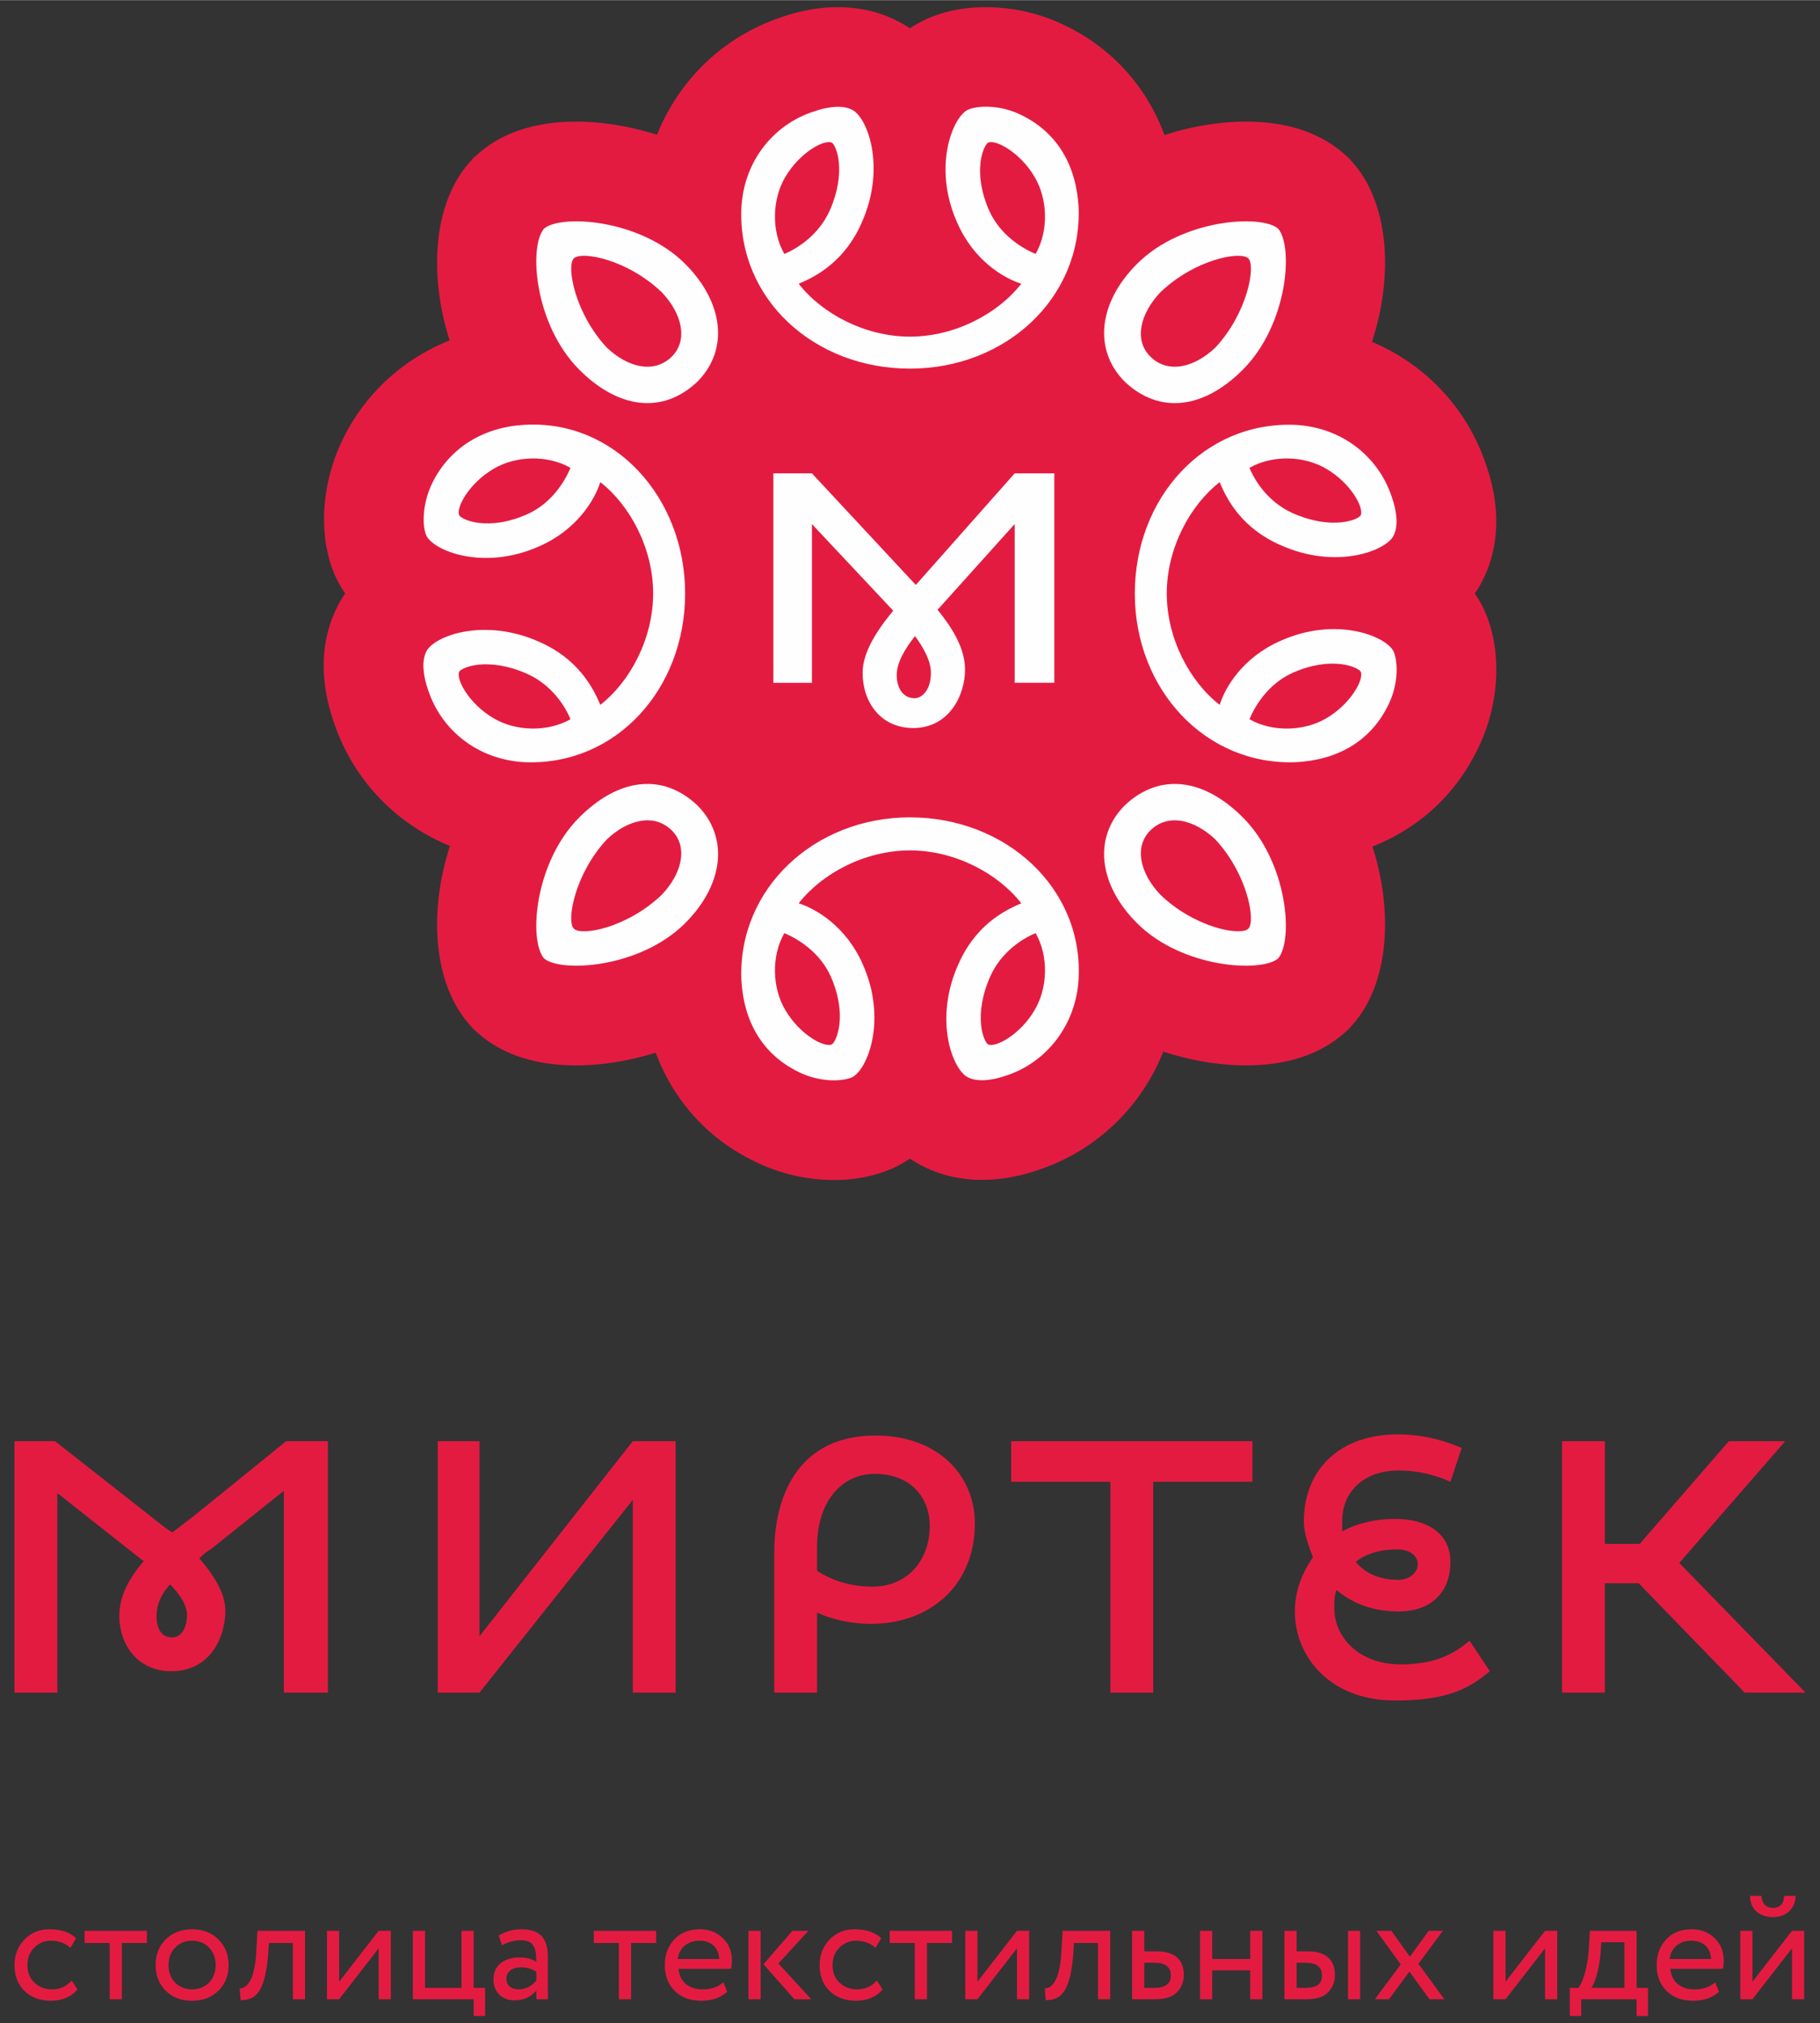 <?xml version="1.0" encoding="UTF-8"?> <svg xmlns="http://www.w3.org/2000/svg" xml:space="preserve" width="204.16" height="226.88" style="shape-rendering:geometricPrecision;text-rendering:geometricPrecision;image-rendering:optimizeQuality;fill-rule:evenodd;clip-rule:evenodd" viewBox="0 0 5401.73 6001.93"><rect x="0" y="0" width="5401.73" height="6001.93" fill="#333333" stroke="none"/><defs><style>.fil0,.fil1{fill:#fefefe;fill-rule:nonzero}.fil0{fill:#e41b41}</style></defs><g id="Слой_x0020_1"><g id="_-283418640"><path d="M1423.07 4275.67h-123.85v746.03h123.85l455.05-572.1v572.1h127.05v-746.03h-127.05l-455.05 578.79zM4763.25 4275.67h-127.24v746.03h127.24v-324.52h100.36l314.54 324.52h180.53l-374.58-384.77 314.34-361.26h-167.13l-264.38 304.46h-103.68zM3001.19 4275.67v120.48h294.49v625.55h127.05v-625.55h294.42v-120.48zM2598.83 4258.93c-230.57 0-300.87 180.61-300.87 347.93v414.82h127.06v-237.53c43.47 20.08 100.36 33.47 160.6 33.47 173.89 0 307.74-113.8 307.74-297.81 0-143.74-110.45-260.89-294.53-260.89zm-9.92 448.3c-73.56 0-127.05-23.41-163.88-46.85v-70.28c0-140.54 76.92-217.42 170.59-217.42 113.82 0 163.89 76.88 163.89 153.81 0 103.69-67 180.74-170.6 180.74zM4361.62 4867.72c-43.36 36.96-100.24 70.28-204.06 70.28-120.32 0-197.32-76.88-197.32-167.25 0-19.96 0-36.8 6.63-53.48 43.6 36.84 103.73 63.57 184.01 63.57 97.05 0 153.89-56.97 153.89-147.19 0-80.36-63.56-127.19-163.88-127.19-60.13 0-113.73 13.31-157.32 36.76v-30.01c0-87.08 63.59-150.57 167.31-150.57 57.01 0 110.5 13.44 153.89 33.49l33.56-100.37c-40.12-16.8-103.6-40.19-190.65-40.19-173.97 0-277.77 107.07-277.77 257.64 0 36.69 13.36 70.09 26.92 107.01-30.36 43.44-53.68 97.04-53.68 160.61 0 133.71 103.76 264.2 297.74 264.2 163.88 0 224.16-40.12 281.05-86.92l-60.32-90.41zm-213.94-270.94c33.33 0 60.21 16.8 60.21 43.44 0 26.84-26.88 46.88-57.01 46.88-56.8 0-100.28-20.04-127.12-53.45 30.28-23.48 70.32-36.87 123.92-36.87zM849.29 4275.67l-264.18 214.12-73.71 56.85-19.93-13.4-328.06-257.56H43.04v746.03h127.17v-592.18l254.25 200.68h3.28c-43.4 50.2-73.55 103.72-73.55 163.96 0 83.73 53.4 163.97 154 163.97 113.77 0 160.53-97.04 160.53-180.65 0-50.2-33.49-103.68-77.09-153.93 10.09-10 20.17-20.08 33.57-26.8l217.33-173.93v598.86h130.65v-746.03H849.29zm-337.9 582.15c-33.51 0-46.72-26.8-46.72-63.65 0-33.47 13.21-63.52 40.12-93.64 30.09 30.12 50.25 63.57 50.25 90.37 0 43.52-20.16 66.92-43.64 66.92zM4408.68 1817.42c-8.59-19.93-19.03-38.95-31.48-56.93 10.38-14.87 19.57-30.74 27.03-47.08 46.77-98.06 48.88-214.29 5.58-337.19-56.57-166.7-179.95-295.74-337.86-362.36 64.19-196.15 51.03-408.73-56.1-530.97l-13.28-15.23-15.46-13.29c-71.85-62.34-169.13-93.91-289.29-93.91-70.88 0-155.62 11.87-241.68 39.8-52.99-143.03-154.4-256.82-292.89-323.94-125.64-62.86-281.76-73.25-398.73-26.41l-7.03 2.85a345.696 345.696 0 0 0-56.73 30.98c-15.11-10.43-31.49-19.45-48.45-27.27-96.73-45.74-215.1-47.55-335.87-4.96-170.52 57.79-301.22 185.45-366.45 348.01-85.52-27.34-169.44-39.06-239.57-39.06-120.29 0-217.58 31.57-289.46 93.91l-15.31 13.29-13.39 15.23c-106.38 121.38-120.09 331.73-57.75 526.75-136.14 54.35-247.96 154.67-314.61 288.28-64.97 129.7-76.29 282.5-29.76 398.92l2.65 6.52c8.67 20.09 19.22 39.27 31.72 57.25-10.54 15.03-19.49 30.69-27.22 47.16-46.77 98.01-48.77 214.44-5.63 337.19 57.32 168.88 183.23 298.76 343.8 364.55-63.42 195.49-49.85 406.88 56.76 528.62l13.43 15.27 15.31 13.44c71.88 62.19 169.4 93.8 289.46 93.8h.11c68.99 0 151.44-11.28 235.55-37.78 53.14 142.06 154.2 255.16 292.3 321.95 73.01 36.49 154.99 55.88 236.75 55.88 58.49 0 113.03-9.85 162.02-29.54l6.98-2.73c19.62-8.52 38.72-18.96 56.62-31.14 15.31 10.47 31.45 19.66 48.33 27.35 96.77 45.67 215.03 47.62 336.14 5.04 171.31-58.14 302.59-187.03 367.47-349.97 87.36 28.67 173.36 40.94 245.13 40.94 120.04 0 217.41-31.61 289.29-93.8l15.46-13.44 13.4-15.27c106.18-121.42 119.94-331.89 57.43-526.95 137.16-53.96 246.44-153.46 311.68-287.96 63.64-127.48 73.72-280.35 26.41-399l-2.81-6.8z" class="fil0"></path><path d="M3129.21 2025.48v-621.5h-117.64l-293.46 331.15-308.34-331.15h-114.46v621.5h114.46v-471.01l241.25 257.04c-50.13 60.78-90.79 124.46-90.79 184.58 0 85.18 52.23 163.58 150.37 163.58 104.63 0 153.58-94.89 153.58-173.31 0-63.41-37.66-123.56-81.47-177.6l228.86-254.3v471.01h117.64zm-415.32 45.74c-32.83 0-52.44-29.3-52.44-68.61 0-35.9 21.99-74.53 54.19-115.75 26.1 35.24 47.31 73.99 47.31 109.23 0 45.83-22.81 75.13-49.06 75.13zM1614.76 677.9c-45.82 52.24-29.41 284.48 104.71 418.72 114.46 114.44 245.42 134 349.84 35.94 94.98-94.93 78.69-235.58-35.85-350.16-134.17-133.92-369.71-147.14-418.7-104.5zm379.43 379.35c-52.27 52.35-130.95 32.81-193.04-26.22-94.85-101.38-120.83-241.99-98.01-264.84 22.86-22.93 160.1 3.28 261.75 101.3 58.84 62.16 78.22 140.74 29.3 189.76zM3031.17 340.85c-58.96-29.46-124.4-29.46-157.06-16.41-45.74 19.65-107.98 170.21-32.58 337.04 49.07 111.3 137.47 163.5 189.64 179.9-68.68 88.26-196.28 156.98-330.37 156.98-134.11 0-261.71-68.72-330.28-156.98 55.47-22.89 137.28-68.6 186.44-179.9 75.08-166.82 16.25-317.39-29.54-337.04-26.23-13.05-68.68-9.73-114.44 6.71-117.67 39.07-206.28 147.06-212.72 287.77-9.81 268.28 215.92 474.36 500.53 474.36 284.49 0 510.23-209.44 500.54-477.68-6.61-124.23-62.36-222.37-170.17-274.76zm-703.23 412.2c-39.3-68.76-36.1-163.53 3.2-229.04 42.54-71.93 114.47-111.16 137.36-101.35 13.04 6.56 45.82 85.09-6.44 202.81-32.94 71.95-95.22 111.26-134.12 127.59zm745.73 0c-39.3-16.34-104.62-55.64-137.37-127.59-52.19-117.72-16.4-196.24-3.32-202.81 22.79-9.8 94.98 29.42 137.44 101.35 39.18 65.51 42.58 160.28 3.25 229.04zM2700.77 2424.67c-284.57 0-510.3 212.62-500.49 480.81 6.44 124.36 62.19 222.45 170.25 274.77 58.59 29.42 124.19 29.42 156.89 16.37 45.79-19.66 107.82-170.09 32.82-336.88-49.12-111.23-137.52-163.5-189.71-179.95 68.56-88.3 196.16-157.05 330.24-157.05 134.12 0 261.72 68.75 330.4 157.05-55.52 22.9-137.36 68.72-186.43 179.95-75.32 166.78-16.37 317.22 29.41 336.88 26.11 13.05 68.68 9.8 114.44-6.44 117.94-39.34 206.16-150.57 212.76-287.97 13.05-268.28-216.04-477.53-500.57-477.53zm-235.59 471.01c52.32 117.75 16.38 196.27 3.32 202.88-22.89 9.84-94.82-29.53-137.35-101.49-39.3-65.44-42.51-160.22-3.21-228.89 38.91 16.33 104.63 55.55 137.24 127.51zm605.24 101.38c-42.46 71.96-114.66 111.34-137.44 101.49-13.08-6.6-45.78-85.13 6.49-202.88 32.74-71.96 94.9-111.19 134.2-127.51 39.33 68.67 35.93 163.45-3.25 228.89zM4136.81 1933.94c-19.65-45.82-170.13-107.94-336.91-32.7-111.39 49.11-163.63 137.48-179.92 189.67-88.38-68.63-157.05-196.27-157.05-330.39 0-134.04 68.67-261.64 157.05-330.41 22.86 55.76 68.53 137.48 179.92 186.51 166.77 75.28 317.26 16.34 336.91-29.45 13.05-26.19 9.89-68.64-6.4-114.4-39.45-117.83-147.33-206.16-287.97-212.69-268.28-9.92-474.31 215.89-474.31 500.43 0 284.64 209.36 510.33 477.52 500.61 124.31-6.6 222.4-62.24 274.95-170.22 29.27-58.76 29.27-124.27 16.22-156.97zm-199.55-542.95c71.97 42.45 111.19 114.54 101.5 137.27-6.64 13.08-85.1 45.86-202.81-6.52-72.03-32.66-111.31-94.74-127.55-134.04 68.59-39.3 163.56-36.06 228.85 3.29zm0 739.31c-65.29 39.07-160.26 42.42-228.85 3.2 16.25-39.29 55.52-104.69 127.55-137.4 117.71-52.35 196.16-16.4 202.81-3.27 9.68 22.97-29.53 94.89-101.5 137.47zM2033.45 1760.51c0-284.53-209.18-516.79-477.57-500.42-117.75 6.52-219.24 65.36-271.56 170.02-29.53 58.95-32.66 124.35-19.58 157.06 19.58 45.82 170.1 107.93 337.05 32.69 111.02-49.11 163.38-137.4 179.94-189.75 88.22 68.76 156.78 196.36 156.78 330.4 0 134.11-68.56 261.76-156.78 330.4-23.09-55.52-68.92-137.39-179.94-186.43-166.94-75.16-317.47-16.38-337.05 29.45-13.08 26.19-9.95 68.68 6.49 114.48 39.25 117.9 147.32 206.12 287.88 212.72 268.4 9.73 474.33-215.96 474.33-500.61zm-467.81-235.55c-117.63 52.4-196.15 16.38-202.8 3.29-9.73-22.74 29.42-94.82 101.42-137.29 65.52-39.33 160.21-42.57 228.97-3.27-16.37 39.3-55.52 104.69-127.6 137.27zm-101.37 605.32c-72-42.58-111.16-114.51-101.42-137.47 6.64-13.13 85.17-45.82 202.8 6.52 72.08 32.86 111.24 94.85 127.6 134.15-68.76 39.22-163.45 35.9-228.97-3.2zM3688.52 1096.6c134.31-134.23 150.69-366.45 104.86-418.72-49-42.62-284.65-29.38-418.61 104.51-114.59 114.62-130.95 255.23-36.06 350.2 104.62 98.05 235.43 78.49 349.81-35.99zm-245.19-229.12c101.34-98.02 238.9-124.24 261.67-101.3 22.86 22.9-3.24 163.46-97.98 264.83-62.35 59.04-140.81 78.61-193.15 26.26-49.11-49.03-29.38-127.63 29.46-189.79zM1719.46 2424.67c-134.12 134.09-150.54 366.31-104.71 418.62 49 42.53 284.58 29.49 418.7-104.58 114.58-114.44 130.87-255.2 35.85-350.02-104.42-98.17-235.34-78.61-349.84 35.98zm245.42 228.91c-101.61 98.25-238.9 124.38-261.75 101.45-22.82-22.94 3.16-163.54 98.06-264.96 62.08-58.96 140.72-78.49 192.99-26.22 48.92 49.11 29.53 127.63-29.3 189.72zM3338.7 2388.68c-94.89 94.86-78.52 235.63 36.06 350.05 134.01 134.04 369.63 147.13 418.62 104.58 45.85-52.32 29.49-284.57-104.86-418.65-114.39-114.54-245.19-134.12-349.82-35.98zm366.31 366.35c-22.78 22.97-160.33-3.2-261.67-101.42-58.84-62.12-78.58-140.62-29.46-189.76 52.35-52.23 130.8-32.69 193.15 26.22 94.74 101.42 120.84 242.03 97.98 264.97z" class="fil1"></path><path d="M212.73 5875.96c-15.34 17.61-34.75 26.18-58.22 26.18-20.76 0-38.36-6.77-52.35-19.86-13.99-13.08-20.76-30.69-20.76-52.35 0-20.77 6.76-37.91 20.31-51.45 13.98-13.99 30.23-20.76 49.19-20.76 23.47 0 42.87 7.21 58.22 21.21l16.7-28.43c-17.6-17.61-44.22-26.63-79.88-26.63-29.33 0-54.16 10.38-73.56 30.69-19.41 20.31-29.33 45.57-29.33 75.36 0 32.04 9.92 57.76 29.79 77.16 20.31 19.41 46.47 28.89 78.98 28.89 32.04 0 61.37-12.18 78.07-33.85l-17.15-26.18zm112.82-111.47v166.97h36.1v-166.97h74.46v-36.1H251.08v36.1h74.46zm166.07 141.71c20.31 19.86 46.48 29.79 78.53 29.79 32.04 0 58.22-9.93 78.08-29.79 20.31-20.31 30.24-45.57 30.24-76.26 0-30.69-9.93-55.96-30.24-75.81-19.86-20.32-46.03-30.24-78.08-30.24-32.04 0-58.22 9.92-78.53 30.24-19.86 19.86-29.78 45.12-29.78 75.81 0 30.69 9.92 55.96 29.78 76.26zm8.57-76.26c0-21.22 6.77-38.81 19.86-51.9 13.09-13.54 29.79-20.31 50.1-20.31 20.31 0 37 6.76 50.1 20.31 13.08 13.53 19.86 30.68 19.86 51.9 0 42.86-28.89 72.2-69.95 72.2-20.31 0-37.45-6.77-50.55-20.31-13.08-13.54-19.41-30.69-19.41-51.9zm405.26 101.53v-203.08H764.19l-3.61 63.18c-4.96 93.87-34.29 108.76-49.19 107.4l2.7 35.2c42.42 0 72.21-19.86 81.69-135.38l2.26-34.3h71.3v166.97h36.1zm218.42-151.18v151.18h36.1v-203.08h-36.1l-117.34 151.18v-151.18h-36.1v203.08h36.1l117.34-151.18zm282.05 151.18v49.65h33.85v-83.49h-33.85V5728.4h-36.1v169.23h-108.3V5728.4h-36.1v203.08h180.51zm83.94-160.2c18.96-9.93 37.46-14.89 55.97-14.89 37.45 0 46.02 20.76 46.02 64.08-12.18-8.57-28.88-13.08-50.55-13.08-45.12 0-76.71 24.37-76.71 64.53 0 38.36 24.82 62.73 62.28 62.73 27.53 0 49.19-9.92 64.98-29.33v26.17h34.3v-124.55c0-55.51-22.12-83.04-78.08-83.04-25.27 0-47.84 6.32-67.69 18.51l9.47 28.88zm49.65 130.87c-23.02 0-36.55-12.18-36.55-32.04 0-21.67 19.41-33.4 43.32-33.4 17.6 0 32.94 4.52 45.57 13.54v25.72c-14.89 17.61-32.04 26.18-52.35 26.18zm297.4-137.64v166.97h36.1V5764.5h74.46v-36.1h-185.03v36.1h74.46zm310.03 116.44c-14.89 13.98-35.65 21.21-62.28 21.21-40.16 0-67.69-23.02-70.84-60.92h156.14c1.35-6.77 2.26-14.89 2.26-24.37 0-27.54-9.03-49.65-27.08-66.79-18.06-17.61-40.61-26.18-67.24-26.18-32.49 0-58.22 9.92-76.72 30.24-18.5 19.86-27.98 45.12-27.98 75.81 0 32.04 9.93 57.76 29.79 77.16 19.86 19.41 46.03 28.89 78.98 28.89 31.14 0 56.86-9.03 76.26-26.63l-11.28-28.43zm-70.85-123.2c34.75 0 56.87 20.31 58.67 54.15h-123.2c4.06-32.04 28.43-54.15 64.53-54.15zm275.74-29.34-85.75 99.28 91.62 103.79h50.09l-97.47-106.04 88.9-97.03h-47.39zm-94.32 203.08V5728.4h-36.1v203.08h36.1zm344.78-55.51c-15.33 17.61-34.74 26.18-58.21 26.18-20.76 0-38.36-6.77-52.35-19.86-13.99-13.08-20.77-30.69-20.77-52.35 0-20.77 6.77-37.91 20.31-51.45 13.99-13.99 30.24-20.76 49.2-20.76 23.47 0 42.87 7.21 58.22 21.21l16.7-28.43c-17.61-17.61-44.22-26.63-79.89-26.63-29.33 0-54.15 10.38-73.55 30.69-19.41 20.31-29.33 45.57-29.33 75.36 0 32.04 9.92 57.76 29.78 77.16 20.31 19.41 46.48 28.89 78.98 28.89 32.04 0 61.38-12.18 78.08-33.85l-17.16-26.18zm112.83-111.47v166.97h36.1V5764.5h74.46v-36.1h-185.03v36.1h74.46zm303.27 15.8v151.18h36.1V5728.4h-36.1l-117.34 151.18V5728.4h-36.1v203.08h36.1l117.34-151.18zm276.63 151.18V5728.4h-141.25l-3.61 63.18c-4.96 93.87-34.3 108.76-49.2 107.4l2.71 35.2c42.42 0 72.2-19.86 81.69-135.38l2.25-34.3h71.3v166.97h36.1zm133.58 0c29.33 0 51-6.76 64.53-20.76 13.54-13.98 20.32-31.14 20.32-51.45 0-41.06-22.57-69.95-80.34-69.95h-37v-60.92h-36.1v203.08h68.59zm-2.25-108.3c32.49 0 48.74 12.63 48.74 37.46 0 24.82-16.25 37-49.2 37h-29.78v-74.46h30.24zm320.41 108.3V5728.4h-36.11v83.49h-112.82v-83.49h-36.1v203.08h36.1v-85.74h112.82v85.74h36.11zm130.87 0c29.33 0 50.99-6.76 64.08-20.76 13.53-13.98 20.31-31.14 20.31-51.45 0-41.06-22.57-69.95-80.33-69.95h-33.4v-60.92h-36.1v203.08h65.44zm159.3 0V5728.4h-36.1v203.08h36.1zm-162.01-108.3c32.49 0 48.74 12.63 48.74 37.46 0 24.82-14.43 37-49.19 37h-26.18v-74.46h26.63zm365.54-94.77-55.96 76.71-55.06-76.71h-44.22l72.2 99.73-76.71 103.34h41.96l60.48-82.13 59.57 82.13h44.22l-77.17-105.14 72.66-97.93h-41.97zm345.23 51.9v151.18h36.1v-203.08h-36.1l-117.33 151.18v-151.18h-36.1v203.08h36.1l117.33-151.18zm107.4 200.82v-49.65h164.27v49.65h33.84v-83.49h-33.84v-169.23h-138.54l-3.16 53.71c-3.61 52.8-16.7 97.47-31.14 115.53h-25.27v83.49h33.84zm59.58-218.87h68.59v135.38h-98.38c10.83-14.44 23.47-54.16 27.53-101.54l2.26-33.84zm338.01 118.69c-14.89 13.98-35.65 21.21-62.28 21.21-40.16 0-67.69-23.02-70.85-60.92h156.15c1.35-6.77 2.25-14.89 2.25-24.37 0-27.54-9.02-49.65-27.08-66.79-18.05-17.61-40.61-26.18-67.24-26.18-32.49 0-58.21 9.92-76.71 30.24-18.51 19.86-27.98 45.12-27.98 75.81 0 32.04 9.92 57.76 29.78 77.16 19.86 19.41 46.03 28.89 78.98 28.89 31.14 0 56.87-9.03 76.27-26.63l-11.28-28.43zm-70.85-123.2c34.75 0 56.86 20.31 58.67 54.15h-123.2c4.06-32.04 28.43-54.15 64.53-54.15zm298.75 22.56v151.18h36.1v-203.08h-36.1l-117.33 151.18v-151.18h-36.1v203.08h36.1l117.33-151.18zm-124.55-155.69c0 37.45 25.27 63.18 68.59 63.18 39.71 0 66.79-27.08 66.79-63.18h-33.84c-1.81 23.92-12.64 35.65-32.95 35.65-21.21 0-32.94-11.73-34.75-35.65h-33.84z" class="fil0"></path></g></g></svg> 